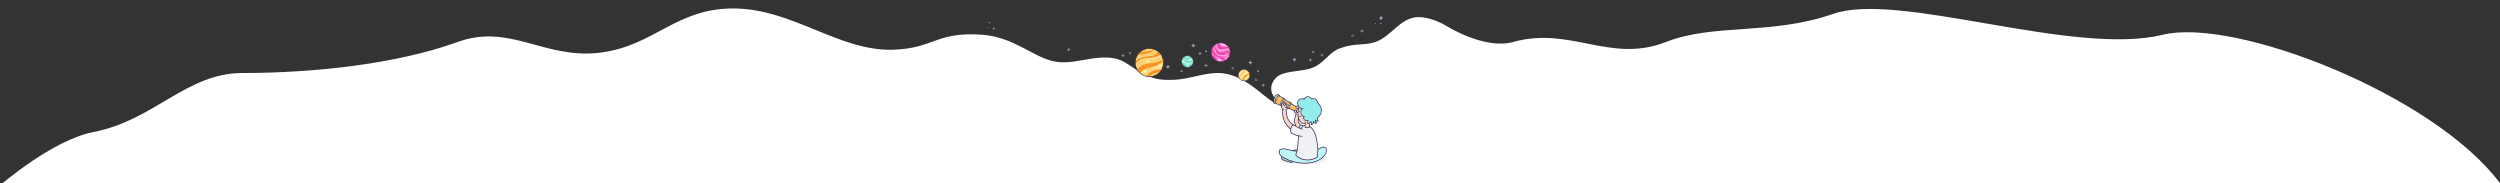 <svg width="3002" height="220" viewBox="0 0 3002 220" fill="none" xmlns="http://www.w3.org/2000/svg">
<rect x="0" y="0" width="3002" height="220" fill="#333333" stroke="none"/>
<g clip-path="url(#clip0_4361_4513)">
<path d="M3002.08 220.082C2922.12 113.036 2683.36 20.568 2597.03 41.745C2489.92 68.018 2280.03 -10.69 2201.5 16.601C2126.5 42.666 2058.38 27.739 2000.5 50.416C1933.5 76.666 1886.03 31.184 1817 50.416C1782 60.166 1735.42 30.302 1735.42 30.302C1735.42 30.302 1719.15 20.483 1703.19 20.568C1681.5 20.682 1670.98 43.825 1651.57 50.416C1638.05 55.012 1627.91 51.27 1609.1 57.928C1595.36 62.79 1589.52 77.291 1574.09 82.058C1559.41 86.597 1540.23 84.651 1531.79 93.834C1518.91 107.86 1533.37 120.804 1533.37 120.804L1530.15 123.026C1530.15 123.026 1527.95 122.827 1515.97 113.036C1504 103.235 1483.79 86.683 1460.65 87.689C1437.5 88.696 1425.78 97.272 1397.8 95.799C1369.82 94.328 1356.85 73.825 1338.94 70.206C1313 64.974 1288.11 79.484 1263.44 73.226C1238.77 66.968 1216.68 44.556 1179.58 41.745C1124.09 37.538 1121.39 58.459 1071.82 59.703C1007.02 61.327 952.73 11.043 882.172 10.179C811.614 9.315 786.253 55.249 720.156 63.293C653.812 71.367 612.345 27.662 549.504 50.416C477.004 76.667 378.716 87.61 291.005 87.689C223.65 87.751 185.476 144.356 112.005 158.606C62.8 168.149 0.505 222.169 0.505 222.169L3180.27 222.169C3180.27 222.169 3086.58 210.929 3076.86 195.898" fill="white"/>
<path d="M1564.41 197.36C1548.95 197.36 1536.41 195.026 1536.41 192.147C1536.41 189.267 1548.95 186.933 1564.41 186.933C1579.87 186.933 1592.41 189.267 1592.41 192.147C1592.41 195.026 1579.87 197.36 1564.41 197.36Z" fill="#EFF0F0"/>
<path d="M1570.39 147.646C1570.67 147.295 1571.03 146.782 1571.12 146.25C1571.3 145.196 1571.16 144.617 1571.14 144.55C1571.11 144.436 1571.02 144.332 1570.92 144.284C1570.81 144.227 1570.68 144.227 1570.57 144.265C1570.55 144.275 1568.88 144.911 1567.5 144.123C1565.83 143.164 1565.59 141.378 1565.58 140.457C1566.1 140.666 1566.47 140.733 1566.51 140.742C1566.54 140.742 1566.56 140.752 1566.59 140.752C1566.79 140.752 1566.97 140.609 1567 140.4C1567.04 140.172 1566.89 139.945 1566.65 139.907C1566.61 139.897 1566.09 139.802 1565.42 139.451C1565.39 139.432 1565.36 139.413 1565.32 139.403C1564.51 138.966 1563.5 138.159 1562.85 136.735C1562.25 135.405 1562.45 133.867 1562.74 132.813C1562.99 131.873 1563.34 131.132 1563.47 130.866C1563.98 130.97 1564.4 130.989 1564.65 130.989C1564.79 130.989 1564.89 130.98 1564.9 130.98C1565.14 130.961 1565.31 130.752 1565.29 130.515C1565.28 130.277 1565.07 130.106 1564.83 130.125C1564.71 130.135 1561.67 130.344 1559.55 127.096C1558.37 125.291 1557.9 122.49 1559.67 120.6C1561.52 118.625 1564.5 118.862 1565.6 119.043C1565.39 119.537 1565.3 119.897 1565.3 119.916C1565.25 120.144 1565.39 120.372 1565.63 120.429C1565.85 120.486 1566.08 120.344 1566.14 120.106C1566.18 119.945 1567.09 116.241 1570.61 116.536C1573.72 116.792 1574.54 119.109 1574.58 119.214C1574.61 119.337 1574.71 119.432 1574.83 119.48C1574.96 119.527 1575.09 119.508 1575.2 119.442C1575.29 119.394 1577.38 118.169 1579.38 119.442C1581.67 120.895 1581.87 123.81 1581.88 123.838C1581.89 123.971 1581.96 124.095 1582.07 124.171C1582.11 124.199 1586.25 127.001 1586.24 132.509C1586.24 134.978 1585.43 137.2 1583.81 139.109C1582.6 140.552 1581.37 141.274 1581.36 141.274C1581.22 141.35 1581.14 141.502 1581.15 141.663C1581.15 141.73 1581.25 143.401 1581.81 144.427C1581.95 144.693 1582.08 144.911 1582.2 145.082C1581.75 145.111 1581.28 145.101 1581.04 145.025C1579.89 144.626 1579.59 143.857 1579.58 143.829C1579.52 143.62 1579.3 143.506 1579.09 143.553C1578.88 143.601 1578.74 143.8 1578.76 144.019C1578.77 144.18 1578.95 145.614 1579.41 146.364C1579.65 146.744 1580 147.181 1580.29 147.513C1579.82 147.58 1579.15 147.551 1578.5 147.152C1577.78 146.706 1577.53 145.766 1577.53 145.756C1577.47 145.547 1577.27 145.405 1577.06 145.433C1576.84 145.462 1576.68 145.652 1576.68 145.87C1576.68 145.88 1576.71 147.314 1576.25 148.159C1575.91 148.786 1575.37 149.147 1574.95 149.346C1575.03 148.909 1575.13 148.358 1575.13 147.931C1575.13 146.753 1574.78 145.766 1574.76 145.718C1574.7 145.557 1574.55 145.443 1574.37 145.433C1574.2 145.433 1574.03 145.528 1573.96 145.69C1573.95 145.699 1573.4 146.934 1572.11 147.542C1571.38 147.884 1570.77 147.789 1570.39 147.646Z" fill="#91ECEC"/>
<path d="M1557.63 132.708C1557.75 132.053 1558.08 131.378 1558.27 130.999C1558.49 131.084 1558.67 131.15 1558.79 131.188C1558.6 132.252 1558.41 133.525 1558.3 134.883L1557.55 134.465C1557.53 134.455 1557.51 134.446 1557.48 134.436C1557.48 134.427 1557.48 134.427 1557.48 134.417C1557.49 134.408 1557.46 133.591 1557.63 132.708Z" fill="#FFE9A5"/>
<path d="M1549.09 126.849C1548.32 128.112 1548.18 129.479 1548.16 129.907L1547.63 130.049C1547.64 129.47 1547.76 127.827 1548.69 126.317C1549.4 125.158 1550.2 124.513 1550.51 124.285L1550.63 124.978C1550.3 125.272 1549.69 125.861 1549.09 126.849Z" fill="#FFE9A5"/>
<path d="M1559.39 128.33V128.339C1559.37 128.444 1559.18 129.194 1558.95 130.343C1557.99 130.011 1556.38 129.232 1556.46 128.463C1556.54 127.637 1558.27 127.599 1558.9 127.656C1559.05 127.893 1559.22 128.121 1559.39 128.33Z" fill="#F8D4C2"/>
<path d="M1557.75 130.771C1557.53 131.179 1557.2 131.882 1557.07 132.594C1557.06 132.66 1557.04 132.736 1557.03 132.803C1556.82 132.328 1556.51 131.967 1556.14 131.758C1555.75 131.54 1555.31 131.53 1554.89 131.711C1554.51 131.882 1554.24 132.195 1554.1 132.613L1548.74 129.935C1548.76 129.574 1548.88 128.283 1549.58 127.143C1550.13 126.241 1550.68 125.699 1551 125.434L1555.7 127.998C1555.65 128.112 1555.62 128.235 1555.61 128.377C1555.54 129.166 1556.1 129.887 1557.28 130.533C1557.43 130.619 1557.59 130.704 1557.75 130.771Z" fill="#FFBD54"/>
<path d="M1548.21 126.022C1547.25 127.58 1547.09 129.223 1547.07 129.935L1546.42 129.565C1546.47 129.061 1546.67 127.665 1547.32 126.317C1548.06 124.769 1549.13 123.914 1549.5 123.658L1550.05 123.933C1549.64 124.247 1548.89 124.921 1548.21 126.022Z" fill="#FFE9A5"/>
<path d="M1546.81 126.079C1546.2 127.342 1545.96 128.615 1545.87 129.27L1544.56 128.539C1545.3 127.551 1546.24 126.108 1546.1 125.206C1546.06 124.902 1545.91 124.664 1545.67 124.512C1545.37 124.322 1545.02 124.266 1544.66 124.351C1544.59 124.37 1544.52 124.389 1544.45 124.417C1544.54 124.104 1544.58 123.829 1544.54 123.591C1544.48 123.335 1544.34 123.135 1544.12 123.021C1543.8 122.851 1543.44 122.822 1543.08 122.945C1542.82 123.031 1542.55 123.211 1542.3 123.43C1542.3 123.24 1542.28 123.069 1542.23 122.917C1542.13 122.642 1541.93 122.442 1541.67 122.338C1541.51 122.281 1541.31 122.252 1541.08 122.3C1541.11 122.243 1541.14 122.195 1541.18 122.129C1541.75 121.179 1542.46 120.581 1542.83 120.315L1548.93 123.373C1548.4 123.791 1547.48 124.664 1546.81 126.079Z" fill="#FFBD54"/>
<path d="M1559.57 153.059C1558.93 152.765 1558.28 152.432 1557.72 152.081C1557.45 151.91 1557.1 151.701 1556.74 151.473C1556.43 150.96 1554.7 147.931 1554.89 144.389C1555.02 141.863 1556.34 138.378 1556.64 137.656C1556.7 137.694 1556.73 137.722 1556.74 137.722C1556.81 137.76 1556.89 137.779 1556.96 137.779C1557.1 137.779 1557.25 137.703 1557.33 137.57C1557.46 137.371 1557.39 137.105 1557.19 136.982C1557.18 136.972 1556.11 136.317 1555.45 135.215C1554.95 134.38 1554.74 133.477 1554.92 132.917C1554.99 132.708 1555.1 132.575 1555.26 132.499C1555.43 132.423 1555.59 132.423 1555.75 132.509C1556.08 132.689 1556.35 133.202 1556.44 133.81C1556.53 134.503 1556.54 135.082 1556.54 135.092C1556.54 135.329 1556.73 135.519 1556.97 135.519C1557.12 135.519 1557.27 135.434 1557.33 135.31L1558.22 135.804C1558.23 135.804 1558.24 135.813 1558.24 135.813C1558.13 137.969 1558.23 140.248 1558.82 142.148V142.157C1558.79 142.252 1558.05 144.579 1558.7 146.516C1559.2 148.026 1560.59 149.821 1561.17 150.514C1560.79 150.837 1560.41 151.226 1560.17 151.635C1559.85 152.166 1559.67 152.727 1559.57 153.059Z" fill="#F8D4C2"/>
<path d="M1569.43 148.102C1569.48 148.14 1570.48 148.89 1571.86 148.538L1571.91 152.584C1571.49 152.736 1570.57 153.011 1569.53 153.011C1568.54 153.011 1567.92 152.698 1567.68 152.527V146.392C1567.68 146.155 1567.49 145.965 1567.25 145.965C1567.01 145.965 1566.82 146.155 1566.82 146.392V147.37C1566.45 147.532 1565.61 147.817 1564.46 147.655C1563.72 147.551 1562 147.294 1559.98 142.86C1559.68 142.195 1559.47 141.454 1559.32 140.666C1559.53 140.656 1560.05 140.618 1560.74 140.457C1561.69 140.239 1562.42 139.564 1562.45 139.536C1562.58 139.412 1562.59 139.203 1562.46 139.07C1562.34 138.938 1562.13 138.928 1562 139.061C1561.99 139.07 1561.36 139.65 1560.6 139.821C1559.79 140.001 1559.24 140.011 1559.21 140.011C1558.65 135.87 1559.71 130.733 1560.08 129.099C1560.94 129.916 1561.84 130.391 1562.63 130.657C1562.45 131.027 1562.15 131.72 1561.92 132.594C1561.46 134.313 1561.52 135.87 1562.08 137.105C1562.77 138.634 1563.83 139.536 1564.73 140.058C1564.67 140.951 1564.73 143.543 1567.07 144.882C1568.28 145.585 1569.62 145.414 1570.35 145.243C1570.35 145.462 1570.33 145.756 1570.27 146.117C1570.19 146.63 1569.6 147.275 1569.4 147.465C1569.3 147.551 1569.25 147.674 1569.26 147.798C1569.27 147.912 1569.33 148.026 1569.43 148.102ZM1560.01 132.518C1559.78 132.518 1559.59 132.945 1559.59 133.477C1559.59 134.009 1559.78 134.436 1560.01 134.436C1560.24 134.436 1560.43 134.009 1560.43 133.477C1560.43 132.945 1560.24 132.518 1560.01 132.518Z" fill="#F8D4C2"/>
<path d="M1561.85 153.98C1561.39 153.809 1560.88 153.619 1560.36 153.41C1560.43 153.163 1560.6 152.594 1560.9 152.071C1561.26 151.444 1562.16 150.789 1562.63 150.485L1564.42 151.274C1564.09 151.501 1563.75 151.758 1563.44 152.052C1562.66 152.802 1561.96 153.828 1561.85 153.98Z" fill="#F0F1F4"/>
<path d="M1541.3 118.406L1541.88 118.71C1541.2 119.261 1539.99 120.391 1539.21 121.977C1538.26 123.895 1538.06 125.937 1538.04 126.165L1537.65 126.279L1537.36 126.136C1537.39 125.709 1537.59 123.648 1538.58 121.597C1539.5 119.669 1541.08 118.558 1541.3 118.406Z" fill="#FFE9A5"/>
<path d="M1542.27 119.138L1542.49 119.859C1542.07 120.163 1541.3 120.809 1540.69 121.844C1540.47 122.205 1540.22 122.623 1540.07 122.908C1539.61 123.354 1539.19 124 1538.85 124.75C1539.02 124.019 1539.29 123.107 1539.72 122.243C1540.46 120.733 1541.64 119.641 1542.27 119.138Z" fill="#FFE9A5"/>
<path d="M1534.82 115.244C1535.31 114.931 1535.74 114.779 1536.01 114.703L1536.21 114.788V115.263C1535.47 115.529 1533.8 116.346 1532.75 118.634C1531.62 121.103 1531.76 123.278 1531.8 123.772L1531.41 123.981L1531.23 123.886C1531.13 123.136 1531.01 121.075 1532.07 118.663C1532.93 116.725 1534.04 115.728 1534.82 115.244Z" fill="#FFE9A5"/>
<path d="M1536.31 115.833C1536.35 115.88 1536.39 115.918 1536.44 115.946L1540.73 118.121C1540.16 118.549 1538.88 119.641 1538.06 121.359C1537.14 123.268 1536.88 125.139 1536.81 125.87L1532.38 123.686C1532.34 123.192 1532.24 121.141 1533.28 118.871C1534.18 116.868 1535.62 116.098 1536.31 115.833Z" fill="#FFBD54"/>
<path d="M1533.98 113.867L1535.22 114.38C1534.22 114.826 1532.68 115.89 1531.56 118.435C1530.58 120.657 1530.54 122.585 1530.63 123.582L1529.51 123.012C1529.42 122.452 1529.26 120.581 1530.4 117.818C1531.48 115.168 1533.38 114.133 1533.98 113.867Z" fill="#FFE9A5"/>
<path d="M1557.04 180.912C1557.02 180.912 1555.6 181.14 1553.72 180.827C1554.17 180.694 1554.71 180.561 1555.34 180.495C1555.89 180.438 1556.74 180.438 1557.28 180.447C1557.25 180.609 1557.21 180.76 1557.18 180.912C1557.13 180.903 1557.09 180.903 1557.04 180.912Z" fill="#BFF6F8"/>
<path d="M1556.96 181.786C1556.49 183.562 1555.85 184.844 1555.49 185.395C1555.4 185.528 1555.39 185.689 1555.47 185.822C1555.5 185.879 1556.2 187.237 1558.08 188.728C1559.79 190.086 1562.86 191.824 1567.75 192.403C1568.6 192.508 1569.42 192.546 1570.2 192.546C1573.52 192.546 1576.27 191.757 1578.14 191.007C1580.64 190.01 1582.09 188.889 1582.16 188.842C1582.24 188.776 1582.3 188.671 1582.32 188.567C1582.33 188.519 1582.92 184.189 1582.87 179.735C1584.23 178.985 1587.3 177.37 1588.26 177.19C1589.69 176.933 1591.43 176.895 1592.19 178.937C1592.83 180.665 1591.88 183.419 1590.66 185.376C1589.6 187.066 1587.57 189.507 1583.9 191.596C1580.32 193.638 1575.94 194.91 1570.89 195.376C1563.96 196.012 1557.75 194.996 1552.85 193.581C1552.83 193.571 1552.81 193.571 1552.79 193.562C1550.83 192.992 1549.08 192.365 1547.57 191.748C1540.97 189.051 1537.45 186.05 1537.03 185.043C1535.92 182.346 1536.3 180.419 1538.1 179.63C1540.43 178.614 1543.48 179.326 1545.94 179.906L1546.13 179.953C1546.72 180.096 1547.27 180.219 1547.8 180.343C1549.56 180.76 1551.08 181.121 1552.87 181.52C1554.8 181.966 1556.4 181.853 1556.96 181.786Z" fill="#BFF6F8"/>
<path d="M1553.44 150.466C1554.05 150.827 1556.17 152.119 1557.27 152.802C1559.87 154.436 1563.79 155.499 1563.95 155.547C1564.18 155.604 1564.42 155.471 1564.48 155.243C1564.53 155.015 1564.4 154.778 1564.17 154.721C1564.15 154.721 1563.56 154.559 1562.69 154.265C1562.94 153.923 1563.47 153.201 1564.04 152.66C1565.02 151.729 1566.31 151.198 1566.82 151.017V152.726C1566.82 152.84 1566.87 152.954 1566.96 153.04C1566.99 153.078 1567.84 153.857 1569.53 153.857C1571.15 153.857 1572.47 153.287 1572.51 153.258C1572.68 153.192 1572.77 153.03 1572.77 152.859L1572.76 152.242C1574 153.277 1576.87 156.012 1578.5 160.248C1580.29 164.863 1581.68 172.099 1581.97 178.272C1582.17 182.612 1581.62 187.303 1581.49 188.262C1580.58 188.908 1575.22 192.412 1567.85 191.539C1563.18 190.988 1560.27 189.355 1558.65 188.082C1557.3 187.028 1556.6 186.04 1556.34 185.622C1556.75 184.92 1557.91 182.669 1558.33 179.212C1558.78 175.471 1559.75 165.271 1559.9 163.695C1561.58 163.98 1562.87 164.027 1562.95 164.027C1562.96 164.027 1562.96 164.027 1562.97 164.027C1563.19 164.027 1563.38 163.847 1563.39 163.619C1563.4 163.382 1563.21 163.182 1562.99 163.173C1562.96 163.173 1560.28 163.068 1557.66 162.308C1554.25 161.321 1551.19 159.564 1550.51 159.165C1550.39 158.7 1550.06 157.047 1550.57 154.246C1551.05 151.52 1552.89 150.666 1553.44 150.466ZM1564.27 164.056C1564.49 164.056 1564.66 163.885 1564.66 163.666C1564.66 163.448 1564.49 163.277 1564.27 163.277C1564.05 163.277 1563.88 163.448 1563.88 163.666C1563.88 163.885 1564.06 164.056 1564.27 164.056Z" fill="#F0F1F4"/>
<path d="M1547.26 192.546C1548.59 193.087 1550.11 193.638 1551.79 194.16C1551.64 194.245 1551.47 194.321 1551.27 194.388C1550.17 194.73 1548.67 194.35 1547.36 193.932C1546.81 193.761 1546.35 193.581 1545.87 193.4C1545.14 193.125 1544.38 192.83 1543.22 192.517C1541.72 192.109 1539.68 191.425 1539.3 190.114C1539.06 189.288 1539.35 188.766 1539.56 188.5C1541.49 189.82 1544.14 191.273 1547.26 192.546Z" fill="#A0BCBE"/>
<path d="M1540.85 123.344C1541.07 123.174 1541.26 123.098 1541.37 123.136C1541.39 123.145 1541.41 123.145 1541.43 123.202C1541.56 123.572 1541.24 124.494 1540.84 125.339C1540.55 125.852 1540.35 126.269 1540.3 126.383C1540.2 126.592 1540.29 126.839 1540.49 126.944C1540.69 127.048 1540.94 126.982 1541.06 126.782C1541.15 126.621 1541.38 126.222 1541.62 125.719C1542.13 124.845 1542.82 123.943 1543.37 123.762C1543.5 123.715 1543.6 123.724 1543.71 123.772C1543.73 123.848 1543.77 124.266 1542.94 125.586C1542.9 125.652 1542.86 125.709 1542.83 125.766C1542.29 126.402 1541.92 127.039 1541.85 127.162C1541.73 127.352 1541.79 127.608 1541.98 127.732C1542.17 127.855 1542.42 127.817 1542.56 127.637C1542.77 127.371 1543.17 126.839 1543.56 126.241C1544 125.719 1544.49 125.272 1544.89 125.177C1545.02 125.149 1545.13 125.158 1545.23 125.225C1545.25 125.234 1545.27 125.253 1545.28 125.329C1545.37 126.013 1544.1 127.855 1543.17 128.947C1543.02 129.128 1543.03 129.394 1543.22 129.546C1543.4 129.698 1543.66 129.679 1543.81 129.498C1543.87 129.432 1543.95 129.337 1544.05 129.213L1545.42 129.983C1545.36 130.229 1545.26 130.524 1545.13 130.657C1544.74 131.084 1544.22 131.36 1544.21 131.36C1544.07 131.436 1543.98 131.587 1543.98 131.749C1543.98 131.768 1544.03 133.724 1544.36 136.136C1544.81 139.394 1545.52 141.91 1546.48 143.601C1548.51 147.152 1551.39 149.631 1552.11 150.21C1551.21 150.818 1550.12 151.976 1549.73 154.094C1549.71 154.208 1549.69 154.313 1549.68 154.417C1548.37 153.287 1544 149.175 1541.93 143.468C1540.28 138.9 1540.55 133.601 1540.7 131.834C1540.86 131.939 1540.97 131.996 1540.99 132.005C1541.05 132.034 1541.12 132.053 1541.18 132.053C1541.34 132.053 1541.5 131.967 1541.56 131.815C1541.67 131.606 1541.58 131.35 1541.37 131.246C1541.35 131.236 1539.35 130.21 1539.08 128.036C1538.85 126.383 1539.87 124.123 1540.85 123.344Z" fill="#F8D4C2"/>
<path d="M1529.6 117.485C1530.83 114.503 1533.02 113.354 1533.67 113.069C1533.86 112.984 1534.08 112.984 1534.28 113.06L1536.58 114.009C1536.88 114.133 1537.07 114.418 1537.07 114.741V115.301L1542.61 118.121C1542.8 118.216 1542.94 118.387 1543.01 118.596L1543.31 119.603L1550.92 123.42C1551.14 123.534 1551.3 123.743 1551.34 123.99L1551.47 124.74L1556.23 127.333C1556.8 126.925 1557.65 126.792 1558.39 126.782C1557.39 124.74 1557.22 121.996 1559.05 120.03C1561.37 117.552 1565.03 118.064 1566.01 118.254C1566.11 118.074 1566.22 117.884 1566.37 117.704C1567.42 116.251 1568.92 115.557 1570.69 115.7C1573.53 115.928 1574.76 117.666 1575.19 118.511C1576.03 118.14 1577.95 117.533 1579.84 118.729C1582.15 120.192 1582.62 122.822 1582.71 123.591C1583.55 124.209 1587.1 127.134 1587.09 132.528C1587.09 135.87 1585.64 138.273 1584.44 139.707C1583.44 140.885 1582.45 141.606 1582.01 141.891C1582.07 142.442 1582.22 143.439 1582.55 144.037C1582.99 144.854 1583.29 145.101 1583.29 145.101C1583.43 145.205 1583.49 145.376 1583.45 145.547C1583.41 145.718 1583.27 145.842 1583.1 145.87C1582.94 145.899 1581.47 146.108 1580.74 145.851C1580.42 145.737 1580.14 145.604 1579.9 145.452C1579.97 145.633 1580.04 145.804 1580.11 145.927C1580.51 146.573 1581.35 147.466 1581.36 147.475C1581.45 147.58 1581.49 147.722 1581.46 147.855C1581.43 147.988 1581.34 148.102 1581.21 148.159C1581.14 148.187 1579.55 148.843 1578.01 147.893C1577.76 147.741 1577.55 147.542 1577.38 147.342C1577.3 147.76 1577.17 148.206 1576.97 148.586C1576.12 150.134 1574.47 150.419 1574.39 150.428C1574.38 150.428 1574.35 150.438 1574.33 150.438C1574.2 150.438 1574.09 150.391 1574.01 150.296C1573.92 150.191 1573.88 150.039 1573.92 149.897C1573.92 149.887 1574.25 148.672 1574.25 147.94C1574.25 147.58 1574.21 147.238 1574.17 146.943C1573.84 147.361 1573.36 147.836 1572.7 148.197L1572.75 151.141C1573.41 151.616 1577.23 154.597 1579.31 159.944C1581.12 164.635 1582.54 171.986 1582.83 178.234C1582.84 178.415 1582.85 178.586 1582.85 178.766C1584.15 178.063 1587.03 176.544 1588.11 176.344C1588.76 176.23 1589.73 176.098 1590.66 176.363C1591.76 176.677 1592.55 177.437 1593 178.633C1593.65 180.399 1593.02 183.22 1591.39 185.831C1589.79 188.367 1587.36 190.618 1584.34 192.337C1580.66 194.435 1576.15 195.746 1570.97 196.221C1569.5 196.354 1568.06 196.42 1566.65 196.42C1561.44 196.42 1556.73 195.565 1552.83 194.454C1552.59 194.673 1552.15 194.996 1551.53 195.186C1551.14 195.309 1550.73 195.356 1550.3 195.356C1549.26 195.356 1548.13 195.053 1547.1 194.73C1546.52 194.549 1546.04 194.359 1545.57 194.188C1544.86 193.913 1544.12 193.638 1543 193.334C1541.3 192.878 1538.98 192.061 1538.47 190.342C1538.15 189.203 1538.52 188.434 1538.85 188.006C1537.44 186.971 1536.65 186.021 1536.35 185.376C1535.52 183.571 1535.41 182.365 1535.71 181.216C1535.99 180.134 1536.71 179.317 1537.77 178.852C1540.36 177.721 1543.57 178.472 1546.14 179.079L1546.33 179.127C1546.92 179.269 1547.47 179.393 1548 179.516C1549.48 179.868 1550.78 180.172 1552.2 180.494C1552.59 180.295 1553.7 179.801 1555.23 179.64C1555.88 179.573 1556.87 179.573 1557.41 179.583C1557.43 179.421 1557.46 179.269 1557.47 179.108C1557.93 175.309 1558.92 164.816 1559.04 163.534C1558.51 163.429 1557.96 163.296 1557.4 163.135C1553.44 161.986 1550.05 159.897 1549.9 159.811C1549.82 159.764 1549.76 159.688 1549.72 159.593C1549.69 159.526 1549.21 158.13 1549.51 155.414C1549.5 155.414 1549.5 155.405 1549.49 155.405C1549.26 155.215 1543.62 150.713 1541.11 143.762C1539.15 138.349 1539.77 132.157 1539.87 131.227C1539.18 130.6 1538.39 129.593 1538.21 128.14C1538.16 127.779 1538.16 127.399 1538.21 127.01L1537.85 127.115C1537.66 127.172 1537.46 127.153 1537.29 127.067L1532.18 124.551L1531.77 124.759C1531.54 124.873 1531.27 124.873 1531.04 124.759L1529.08 123.762C1528.86 123.648 1528.7 123.439 1528.66 123.193C1528.54 122.452 1528.38 120.429 1529.6 117.485ZM1542.83 120.315C1542.45 120.581 1541.74 121.179 1541.17 122.129C1541.13 122.186 1541.11 122.243 1541.07 122.3C1541.31 122.252 1541.5 122.281 1541.66 122.338C1541.92 122.433 1542.12 122.642 1542.22 122.917C1542.27 123.069 1542.29 123.24 1542.29 123.43C1542.54 123.212 1542.81 123.041 1543.07 122.946C1543.43 122.822 1543.79 122.851 1544.11 123.022C1544.33 123.136 1544.47 123.335 1544.53 123.591C1544.57 123.819 1544.54 124.104 1544.44 124.418C1544.51 124.389 1544.58 124.37 1544.65 124.351C1545.01 124.266 1545.36 124.323 1545.66 124.513C1545.89 124.664 1546.05 124.911 1546.09 125.206C1546.23 126.098 1545.29 127.551 1544.55 128.539L1545.87 129.27C1545.95 128.606 1546.19 127.342 1546.8 126.079C1547.47 124.664 1548.4 123.791 1548.92 123.373L1542.83 120.315ZM1569.4 147.456C1569.6 147.266 1570.19 146.611 1570.27 146.108C1570.34 145.737 1570.35 145.443 1570.35 145.234C1569.63 145.405 1568.29 145.576 1567.07 144.873C1564.73 143.534 1564.68 140.932 1564.73 140.049C1563.82 139.517 1562.77 138.615 1562.08 137.095C1561.52 135.861 1561.46 134.294 1561.92 132.585C1562.15 131.72 1562.45 131.018 1562.63 130.647C1561.84 130.381 1560.94 129.907 1560.08 129.09C1559.7 130.723 1558.64 135.861 1559.21 140.001C1559.24 140.001 1559.79 139.992 1560.6 139.811C1561.37 139.64 1562 139.061 1562 139.052C1562.13 138.928 1562.34 138.928 1562.46 139.061C1562.59 139.194 1562.59 139.403 1562.45 139.527C1562.42 139.555 1561.69 140.239 1560.74 140.448C1560.05 140.6 1559.53 140.647 1559.32 140.657C1559.46 141.445 1559.68 142.195 1559.98 142.85C1562 147.285 1563.73 147.542 1564.46 147.646C1565.61 147.817 1566.45 147.532 1566.82 147.361V146.383C1566.82 146.146 1567.01 145.956 1567.25 145.956C1567.49 145.956 1567.68 146.146 1567.68 146.383V152.518C1567.92 152.679 1568.54 153.002 1569.53 153.002C1570.57 153.002 1571.49 152.727 1571.91 152.575L1571.86 148.529C1570.48 148.881 1569.48 148.13 1569.44 148.092C1569.34 148.016 1569.27 147.902 1569.26 147.779C1569.26 147.665 1569.31 147.542 1569.4 147.456ZM1566.82 148.282C1566.42 148.415 1565.85 148.548 1565.16 148.548C1564.9 148.548 1564.63 148.529 1564.33 148.491C1563.48 148.368 1561.51 148.073 1559.37 143.563C1559.26 144.332 1559.2 145.357 1559.5 146.25C1559.96 147.627 1561.3 149.346 1561.83 149.992C1562.14 149.773 1562.37 149.64 1562.39 149.621C1562.5 149.555 1562.65 149.545 1562.78 149.602L1565.32 150.723C1565.33 150.723 1565.33 150.732 1565.34 150.732C1566.13 150.324 1566.77 150.134 1566.8 150.125C1566.81 150.125 1566.81 150.125 1566.82 150.125V148.282V148.282ZM1562.64 150.476C1562.16 150.789 1561.27 151.445 1560.9 152.062C1560.6 152.575 1560.43 153.154 1560.37 153.401C1560.89 153.619 1561.4 153.809 1561.86 153.971C1561.97 153.819 1562.66 152.793 1563.46 152.033C1563.77 151.739 1564.11 151.473 1564.44 151.255L1562.64 150.476ZM1561.15 150.523C1560.58 149.83 1559.19 148.035 1558.68 146.525C1558.03 144.598 1558.77 142.271 1558.8 142.167V142.157C1558.22 140.258 1558.11 137.979 1558.22 135.823C1558.22 135.823 1558.21 135.813 1558.21 135.813L1557.31 135.32C1557.24 135.443 1557.1 135.528 1556.95 135.528C1556.71 135.528 1556.52 135.339 1556.52 135.101C1556.52 135.092 1556.52 134.512 1556.42 133.819C1556.33 133.211 1556.06 132.699 1555.73 132.518C1555.56 132.433 1555.41 132.423 1555.24 132.509C1555.08 132.585 1554.97 132.718 1554.9 132.926C1554.72 133.487 1554.93 134.389 1555.43 135.225C1556.1 136.326 1557.16 136.981 1557.17 136.991C1557.37 137.114 1557.44 137.371 1557.31 137.58C1557.24 137.713 1557.09 137.789 1556.94 137.789C1556.87 137.789 1556.79 137.77 1556.72 137.732C1556.71 137.722 1556.68 137.703 1556.62 137.665C1556.33 138.396 1555 141.872 1554.87 144.398C1554.68 147.94 1556.41 150.97 1556.72 151.483C1557.08 151.711 1557.43 151.919 1557.7 152.09C1558.26 152.442 1558.91 152.774 1559.55 153.069C1559.65 152.736 1559.83 152.176 1560.14 151.644C1560.4 151.226 1560.78 150.846 1561.15 150.523ZM1557.48 134.436C1557.5 134.446 1557.52 134.455 1557.55 134.465L1558.3 134.883C1558.41 133.525 1558.6 132.243 1558.79 131.189C1558.67 131.151 1558.5 131.094 1558.27 130.999C1558.07 131.369 1557.75 132.043 1557.63 132.708C1557.46 133.591 1557.49 134.408 1557.49 134.417C1557.49 134.427 1557.48 134.427 1557.48 134.436ZM1554.04 144.341C1554.19 141.378 1555.83 137.361 1555.9 137.19C1555.91 137.162 1555.93 137.133 1555.94 137.114C1555.54 136.763 1555.07 136.279 1554.7 135.661C1554.26 134.94 1554.02 134.189 1553.99 133.525L1548.4 130.733L1547.58 130.951C1547.38 131.008 1547.17 130.98 1546.99 130.875L1546.16 130.41C1546.07 130.685 1545.94 131.008 1545.74 131.236C1545.43 131.578 1545.06 131.834 1544.83 131.977C1544.89 133.325 1545.26 139.745 1547.2 143.173C1549.39 147.01 1552.73 149.631 1552.77 149.659C1552.81 149.688 1552.85 149.726 1552.87 149.773C1553.16 149.64 1553.36 149.593 1553.39 149.583C1553.49 149.555 1553.62 149.574 1553.71 149.631C1553.72 149.64 1554.44 150.077 1555.32 150.599C1554.68 149.213 1553.89 146.924 1554.04 144.341ZM1549.49 123.658C1549.13 123.914 1548.05 124.778 1547.31 126.317C1546.66 127.665 1546.46 129.061 1546.41 129.565L1547.06 129.935C1547.08 129.223 1547.24 127.58 1548.2 126.022C1548.89 124.921 1549.63 124.247 1550.04 123.933L1549.49 123.658ZM1550.52 124.294C1550.21 124.522 1549.41 125.158 1548.7 126.326C1547.77 127.836 1547.65 129.47 1547.64 130.058L1548.17 129.916C1548.19 129.489 1548.33 128.121 1549.1 126.858C1549.7 125.871 1550.31 125.272 1550.65 124.987L1550.52 124.294ZM1555.6 128.378C1555.61 128.245 1555.65 128.112 1555.69 127.998L1550.99 125.434C1550.68 125.7 1550.13 126.241 1549.57 127.143C1548.87 128.292 1548.75 129.574 1548.73 129.935L1554.09 132.613C1554.23 132.186 1554.51 131.872 1554.88 131.711C1555.3 131.521 1555.74 131.54 1556.13 131.758C1556.51 131.958 1556.81 132.328 1557.02 132.803C1557.03 132.736 1557.04 132.661 1557.06 132.594C1557.19 131.882 1557.52 131.179 1557.74 130.771C1557.59 130.695 1557.43 130.619 1557.27 130.533C1556.09 129.888 1555.53 129.166 1555.6 128.378ZM1556.46 128.463C1556.38 129.232 1557.98 130.011 1558.95 130.343C1559.17 129.204 1559.36 128.444 1559.39 128.34V128.33C1559.22 128.121 1559.05 127.893 1558.89 127.656C1558.27 127.599 1556.53 127.637 1556.46 128.463ZM1573.95 145.699C1574.01 145.538 1574.18 145.443 1574.36 145.443C1574.53 145.452 1574.69 145.557 1574.75 145.728C1574.76 145.766 1575.12 146.763 1575.12 147.94C1575.12 148.368 1575.02 148.919 1574.94 149.355C1575.36 149.156 1575.9 148.795 1576.24 148.168C1576.69 147.333 1576.67 145.899 1576.67 145.88C1576.66 145.661 1576.83 145.471 1577.04 145.443C1577.26 145.414 1577.46 145.557 1577.52 145.766C1577.52 145.775 1577.77 146.715 1578.49 147.162C1579.14 147.561 1579.81 147.58 1580.28 147.523C1579.99 147.19 1579.64 146.753 1579.4 146.373C1578.94 145.623 1578.76 144.189 1578.75 144.028C1578.72 143.809 1578.86 143.61 1579.08 143.563C1579.29 143.515 1579.51 143.629 1579.57 143.838C1579.58 143.866 1579.88 144.645 1581.03 145.034C1581.27 145.12 1581.75 145.12 1582.19 145.091C1582.08 144.921 1581.95 144.702 1581.8 144.436C1581.23 143.42 1581.15 141.749 1581.14 141.673C1581.13 141.511 1581.22 141.359 1581.35 141.283C1581.36 141.274 1582.59 140.552 1583.8 139.118C1585.41 137.2 1586.22 134.978 1586.23 132.518C1586.24 127.01 1582.11 124.209 1582.06 124.18C1581.95 124.104 1581.88 123.981 1581.87 123.848C1581.87 123.819 1581.67 120.894 1579.37 119.451C1577.37 118.178 1575.29 119.403 1575.19 119.451C1575.08 119.517 1574.95 119.527 1574.82 119.489C1574.7 119.441 1574.6 119.346 1574.57 119.223C1574.53 119.128 1573.71 116.801 1570.6 116.545C1567.08 116.26 1566.17 119.964 1566.13 120.116C1566.07 120.344 1565.84 120.486 1565.62 120.439C1565.39 120.382 1565.25 120.154 1565.29 119.926C1565.3 119.897 1565.39 119.546 1565.59 119.052C1564.49 118.881 1561.5 118.644 1559.66 120.609C1557.88 122.509 1558.35 125.301 1559.54 127.105C1561.66 130.353 1564.69 130.144 1564.82 130.134C1565.06 130.115 1565.26 130.286 1565.28 130.524C1565.3 130.761 1565.13 130.97 1564.89 130.989C1564.88 130.989 1564.78 130.999 1564.64 130.999C1564.39 130.999 1563.97 130.98 1563.46 130.875C1563.33 131.132 1562.98 131.872 1562.73 132.822C1562.45 133.876 1562.24 135.415 1562.84 136.744C1563.49 138.168 1564.5 138.966 1565.31 139.413C1565.35 139.422 1565.38 139.441 1565.41 139.46C1566.07 139.802 1566.59 139.906 1566.64 139.916C1566.87 139.954 1567.03 140.182 1566.99 140.41C1566.96 140.619 1566.78 140.761 1566.58 140.761C1566.55 140.761 1566.53 140.761 1566.5 140.752C1566.46 140.742 1566.09 140.676 1565.57 140.467C1565.58 141.397 1565.82 143.173 1567.49 144.132C1568.87 144.921 1570.54 144.284 1570.56 144.275C1570.67 144.227 1570.79 144.237 1570.91 144.294C1571.01 144.351 1571.1 144.446 1571.13 144.56C1571.15 144.626 1571.29 145.196 1571.11 146.26C1571.01 146.782 1570.66 147.304 1570.38 147.656C1570.76 147.798 1571.37 147.893 1572.09 147.561C1573.38 146.943 1573.94 145.709 1573.95 145.699ZM1539.29 190.114C1539.67 191.425 1541.7 192.118 1543.21 192.517C1544.38 192.83 1545.13 193.115 1545.87 193.4C1546.35 193.581 1546.8 193.752 1547.35 193.932C1548.67 194.35 1550.16 194.73 1551.26 194.388C1551.46 194.321 1551.63 194.245 1551.78 194.16C1550.1 193.647 1548.58 193.087 1547.25 192.545C1544.13 191.273 1541.47 189.82 1539.54 188.509C1539.34 188.766 1539.05 189.288 1539.29 190.114ZM1547.81 180.352C1547.28 180.229 1546.73 180.096 1546.14 179.963L1545.95 179.915C1543.5 179.336 1540.45 178.614 1538.11 179.64C1536.31 180.428 1535.89 182.66 1537.25 185.243C1537.87 186.411 1540.97 189.06 1547.58 191.757C1549.09 192.375 1550.83 193.001 1552.8 193.571C1552.82 193.571 1552.84 193.581 1552.86 193.59C1557.76 195.005 1563.97 196.031 1570.9 195.385C1575.95 194.92 1580.33 193.647 1583.91 191.605C1587.57 189.516 1589.6 187.076 1590.67 185.385C1591.89 183.429 1592.85 180.675 1592.2 178.946C1591.43 176.905 1589.7 176.933 1588.27 177.199C1587.31 177.37 1584.24 178.994 1582.88 179.744C1582.93 184.198 1582.34 188.528 1582.33 188.576C1582.31 188.69 1582.25 188.785 1582.17 188.851C1582.11 188.899 1580.66 190.01 1578.15 191.017C1576.28 191.757 1573.52 192.555 1570.21 192.555C1569.43 192.555 1568.61 192.508 1567.76 192.413C1562.87 191.833 1559.8 190.095 1558.09 188.737C1556.21 187.246 1555.51 185.888 1555.48 185.831C1555.41 185.699 1555.42 185.528 1555.5 185.404C1555.86 184.853 1556.49 183.571 1556.97 181.795C1556.41 181.862 1554.81 181.985 1552.89 181.549C1551.09 181.131 1549.57 180.77 1547.81 180.352ZM1555.34 180.494C1554.72 180.561 1554.17 180.694 1553.72 180.827C1555.6 181.14 1557.03 180.912 1557.04 180.912C1557.08 180.903 1557.13 180.903 1557.18 180.912C1557.22 180.76 1557.25 180.599 1557.27 180.447C1556.73 180.437 1555.89 180.437 1555.34 180.494ZM1550.5 159.165C1551.18 159.564 1554.23 161.33 1557.65 162.309C1560.28 163.068 1562.95 163.173 1562.98 163.173C1563.21 163.182 1563.39 163.382 1563.38 163.619C1563.37 163.847 1563.18 164.027 1562.96 164.027C1562.95 164.027 1562.95 164.027 1562.94 164.027C1562.86 164.027 1561.57 163.98 1559.89 163.695C1559.74 165.272 1558.77 175.471 1558.32 179.212C1557.91 182.669 1556.74 184.92 1556.33 185.623C1556.59 186.031 1557.3 187.019 1558.64 188.082C1560.27 189.355 1563.18 190.988 1567.84 191.539C1575.21 192.413 1580.57 188.908 1581.48 188.263C1581.61 187.303 1582.17 182.612 1581.96 178.272C1581.67 172.109 1580.28 164.863 1578.49 160.248C1576.85 156.012 1573.99 153.277 1572.75 152.242L1572.76 152.86C1572.76 153.031 1572.67 153.192 1572.5 153.258C1572.45 153.287 1571.14 153.857 1569.52 153.857C1567.82 153.857 1566.98 153.069 1566.95 153.04C1566.86 152.964 1566.81 152.85 1566.81 152.727V151.017C1566.3 151.198 1565.01 151.73 1564.03 152.66C1563.46 153.201 1562.93 153.923 1562.68 154.265C1563.55 154.55 1564.14 154.711 1564.16 154.721C1564.39 154.778 1564.52 155.015 1564.47 155.243C1564.41 155.471 1564.17 155.604 1563.94 155.547C1563.78 155.5 1559.86 154.436 1557.26 152.803C1556.16 152.119 1554.04 150.827 1553.43 150.466C1552.88 150.666 1551.04 151.521 1550.55 154.256C1550.05 157.057 1550.38 158.709 1550.5 159.165ZM1539.06 128.026C1539.34 130.201 1541.33 131.227 1541.35 131.236C1541.56 131.341 1541.65 131.597 1541.54 131.806C1541.47 131.958 1541.31 132.043 1541.16 132.043C1541.1 132.043 1541.03 132.024 1540.97 131.996C1540.95 131.986 1540.84 131.929 1540.68 131.825C1540.53 133.591 1540.26 138.89 1541.91 143.458C1543.98 149.165 1548.35 153.277 1549.66 154.408C1549.67 154.303 1549.69 154.189 1549.71 154.085C1550.1 151.957 1551.19 150.808 1552.09 150.201C1551.38 149.621 1548.49 147.143 1546.46 143.591C1545.5 141.901 1544.79 139.394 1544.35 136.127C1544.02 133.715 1543.97 131.758 1543.97 131.739C1543.97 131.578 1544.05 131.426 1544.19 131.35C1544.2 131.35 1544.73 131.075 1545.11 130.647C1545.24 130.514 1545.34 130.21 1545.4 129.973L1544.03 129.204C1543.93 129.327 1543.85 129.422 1543.79 129.489C1543.64 129.669 1543.37 129.688 1543.2 129.536C1543.02 129.384 1543 129.109 1543.15 128.938C1544.09 127.846 1545.36 126.003 1545.26 125.32C1545.25 125.244 1545.22 125.234 1545.21 125.215C1545.11 125.149 1545 125.139 1544.87 125.168C1544.47 125.263 1543.98 125.709 1543.54 126.231C1543.15 126.839 1542.75 127.361 1542.54 127.627C1542.4 127.808 1542.15 127.846 1541.96 127.722C1541.77 127.599 1541.71 127.342 1541.83 127.153C1541.9 127.029 1542.28 126.393 1542.81 125.757C1542.84 125.7 1542.88 125.633 1542.92 125.576C1543.74 124.247 1543.71 123.829 1543.69 123.762C1543.59 123.715 1543.48 123.705 1543.35 123.753C1542.8 123.943 1542.11 124.845 1541.6 125.709C1541.36 126.203 1541.13 126.611 1541.04 126.773C1540.93 126.972 1540.68 127.039 1540.47 126.934C1540.27 126.83 1540.18 126.583 1540.28 126.374C1540.33 126.26 1540.53 125.842 1540.82 125.329C1541.22 124.484 1541.54 123.563 1541.41 123.193C1541.39 123.145 1541.37 123.136 1541.35 123.126C1541.24 123.088 1541.05 123.164 1540.83 123.335C1539.87 124.123 1538.85 126.383 1539.06 128.026ZM1540.06 122.898C1540.22 122.613 1540.46 122.195 1540.68 121.835C1541.3 120.799 1542.07 120.154 1542.48 119.85L1542.26 119.128C1541.64 119.641 1540.46 120.723 1539.71 122.233C1539.28 123.098 1539.01 124.009 1538.84 124.74C1539.18 124 1539.61 123.344 1540.06 122.898ZM1537.64 126.279L1538.03 126.165C1538.05 125.937 1538.25 123.895 1539.2 121.977C1539.98 120.391 1541.2 119.261 1541.88 118.71L1541.29 118.406C1541.07 118.549 1539.49 119.66 1538.56 121.597C1537.58 123.648 1537.38 125.709 1537.34 126.136L1537.64 126.279ZM1532.37 123.677L1536.8 125.861C1536.88 125.12 1537.13 123.259 1538.05 121.35C1538.86 119.641 1540.15 118.539 1540.72 118.112L1536.43 115.937C1536.37 115.909 1536.34 115.871 1536.3 115.823C1535.61 116.089 1534.18 116.858 1533.26 118.862C1532.23 121.132 1532.33 123.183 1532.37 123.677ZM1531.23 123.886L1531.41 123.981L1531.8 123.772C1531.76 123.287 1531.62 121.103 1532.75 118.634C1533.8 116.346 1535.47 115.519 1536.21 115.263V114.788L1536.01 114.703C1535.75 114.779 1535.32 114.931 1534.82 115.244C1534.04 115.738 1532.93 116.725 1532.07 118.663C1531.01 121.075 1531.13 123.136 1531.23 123.886ZM1529.5 123.012L1530.62 123.582C1530.54 122.585 1530.57 120.657 1531.55 118.435C1532.67 115.89 1534.21 114.826 1535.22 114.38L1533.97 113.867C1533.37 114.133 1531.47 115.168 1530.38 117.817C1529.25 120.571 1529.41 122.452 1529.5 123.012Z" fill="#2C244A"/>
<path d="M1560.01 134.436C1559.78 134.436 1559.59 134.007 1559.59 133.477C1559.59 132.948 1559.78 132.518 1560.01 132.518C1560.24 132.518 1560.43 132.948 1560.43 133.477C1560.43 134.007 1560.24 134.436 1560.01 134.436Z" fill="#2C244A"/>
<path d="M1564.27 164.056C1564.05 164.056 1563.88 163.882 1563.88 163.667C1563.88 163.452 1564.05 163.277 1564.27 163.277C1564.48 163.277 1564.66 163.452 1564.66 163.667C1564.66 163.882 1564.48 164.056 1564.27 164.056Z" fill="#2C244A"/>
<path d="M1493.79 97.068C1490.01 97.068 1486.95 94.002 1486.95 90.221C1486.95 86.439 1490.01 83.374 1493.79 83.374C1497.58 83.374 1500.64 86.439 1500.64 90.221C1500.64 94.002 1497.58 97.068 1493.79 97.068Z" fill="#FFD270"/>
<path d="M1496.29 84.229C1496.78 84.544 1496.99 85.092 1496.76 85.454C1496.52 85.816 1495.94 85.854 1495.45 85.54C1494.96 85.225 1494.75 84.677 1494.98 84.315C1495.21 83.953 1495.8 83.915 1496.29 84.229Z" fill="#FEFADC"/>
<path d="M1494.88 86.622C1494.71 86.622 1494.57 86.486 1494.57 86.318C1494.57 86.15 1494.71 86.014 1494.88 86.014C1495.04 86.014 1495.18 86.15 1495.18 86.318C1495.18 86.486 1495.04 86.622 1494.88 86.622Z" fill="#FEFADC"/>
<path d="M1494.3 96.4C1494.3 96.652 1494.1 96.851 1493.87 96.844C1493.64 96.837 1493.46 96.628 1493.47 96.376C1493.48 96.124 1493.67 95.926 1493.9 95.933C1494.13 95.939 1494.31 96.149 1494.3 96.4Z" fill="#FEFADC"/>
<path d="M1500.25 92.5C1499.92 93.431 1499.39 94.314 1498.64 95.064C1497.76 95.938 1496.71 96.526 1495.6 96.83C1495.87 96.251 1496.36 95.34 1497 94.589C1498.33 93.07 1499.51 92.614 1500.25 92.5Z" fill="#FFF6B1"/>
<path d="M1500.25 92.5C1499.51 92.614 1498.34 93.06 1497.01 94.589C1496.37 95.33 1495.88 96.251 1495.61 96.831C1495.52 96.85 1495.44 96.878 1495.35 96.897C1495.33 96.906 1495.3 96.906 1495.29 96.916C1495.25 96.925 1495.22 96.925 1495.18 96.935C1494.94 96.982 1494.71 97.02 1494.47 97.049C1494.45 96.175 1494.67 94.428 1496.38 92.814C1497.96 91.313 1499.66 90.886 1500.62 90.762C1500.58 91.332 1500.46 91.902 1500.27 92.453V92.462C1500.27 92.462 1500.26 92.481 1500.25 92.5Z" fill="#FFDE99"/>
<path d="M1491.25 96.574C1490.76 96.375 1490.29 96.128 1489.85 95.815C1489.8 94.637 1490.11 91.864 1493.37 88.911C1495.78 86.717 1497.83 86.128 1499.24 86.052C1499.66 86.594 1499.98 87.182 1500.21 87.8C1498.62 88.18 1496.4 89.006 1494.41 90.838C1492.07 92.994 1491.42 95.264 1491.25 96.574Z" fill="#FFF6B1"/>
<path d="M1495.32 92.415C1493.65 94.191 1493.05 95.928 1492.84 97.011C1492.3 96.935 1491.76 96.793 1491.25 96.584C1491.42 95.273 1492.07 93.003 1494.41 90.838C1496.4 89.015 1498.62 88.179 1500.21 87.799C1500.21 87.809 1500.22 87.818 1500.22 87.828C1500.25 87.904 1500.27 87.98 1500.3 88.065C1500.31 88.084 1500.32 88.113 1500.32 88.132C1500.32 88.141 1500.32 88.141 1500.33 88.151C1500.44 88.464 1500.51 88.787 1500.56 89.11C1499.11 89.556 1497.13 90.496 1495.32 92.415Z" fill="#F69427"/>
<path d="M1487.84 93.602C1487.81 93.554 1487.79 93.507 1487.76 93.459C1487.69 93.307 1487.61 93.165 1487.54 93.013C1487.53 93.003 1487.53 92.984 1487.52 92.975C1487.51 92.937 1487.5 92.899 1487.48 92.861C1487.46 92.813 1487.44 92.775 1487.42 92.728C1487.41 92.718 1487.41 92.699 1487.4 92.69C1487.74 91.911 1488.35 90.857 1489.42 89.518C1491.2 87.296 1492.12 86.346 1492.22 85.083C1492.26 84.523 1492.05 84.039 1491.79 83.668C1491.87 83.64 1491.95 83.621 1492.03 83.602C1492.04 83.602 1492.05 83.592 1492.06 83.592C1492.18 83.564 1492.29 83.535 1492.42 83.507C1492.46 83.497 1492.49 83.488 1492.53 83.488C1492.54 83.488 1492.55 83.488 1492.57 83.478C1492.64 83.469 1492.71 83.459 1492.78 83.44C1492.79 83.44 1492.81 83.44 1492.82 83.431C1492.89 83.421 1492.98 83.412 1493.05 83.402C1493.34 84.029 1493.48 84.903 1492.94 85.957C1492.18 87.448 1490.27 89.623 1489.4 90.8C1488.52 91.987 1488.08 92.937 1487.85 93.621C1487.85 93.621 1487.85 93.611 1487.84 93.602Z" fill="#F69427"/>
<path d="M1492.22 85.093C1492.12 86.356 1491.2 87.306 1489.43 89.528C1488.35 90.867 1487.74 91.921 1487.4 92.7C1487.19 92.159 1487.05 91.598 1486.98 91.028C1487.24 90.601 1487.61 90.041 1488.05 89.5C1488.91 88.436 1489.98 87.144 1490.46 85.568C1490.66 84.903 1490.69 84.438 1490.66 84.134C1491.02 83.944 1491.4 83.792 1491.79 83.678C1492.05 84.039 1492.27 84.533 1492.22 85.093Z" fill="#FFF6B1"/>
<path d="M1487.86 93.64C1488.08 92.956 1488.53 92.007 1489.41 90.82C1490.28 89.642 1492.19 87.458 1492.95 85.976C1493.49 84.913 1493.36 84.039 1493.06 83.422C1492.99 83.431 1492.9 83.441 1492.83 83.45C1493.27 83.384 1493.73 83.365 1494.17 83.393C1494.32 83.802 1494.46 84.466 1494.24 85.216C1493.63 87.287 1491.99 89.072 1490.01 91.503C1488.99 92.766 1488.51 93.697 1488.29 94.305C1488.13 94.086 1487.99 93.858 1487.86 93.64Z" fill="#FFDE99"/>
<path d="M1493.79 97.305C1495.68 97.305 1497.47 96.565 1498.81 95.226C1500.15 93.887 1500.89 92.111 1500.89 90.212C1500.89 88.312 1500.15 86.536 1498.81 85.197C1497.47 83.858 1495.69 83.118 1493.79 83.118C1491.9 83.118 1490.12 83.858 1488.78 85.197C1487.44 86.536 1486.7 88.312 1486.7 90.212C1486.7 92.111 1487.44 93.887 1488.78 95.226C1490.12 96.565 1491.9 97.305 1493.79 97.305ZM1493.79 83.612C1495.56 83.612 1497.22 84.295 1498.47 85.549C1499.71 86.802 1500.41 88.455 1500.41 90.221C1500.41 91.987 1499.72 93.649 1498.47 94.893C1497.21 96.147 1495.56 96.831 1493.79 96.831C1492.03 96.831 1490.36 96.147 1489.12 94.893C1487.87 93.64 1487.18 91.987 1487.18 90.221C1487.18 88.455 1487.87 86.793 1489.12 85.549C1490.37 84.305 1492.03 83.612 1493.79 83.612Z" fill="#2C244A"/>
<path d="M1465.84 74.286C1459.5 74.286 1454.36 69.145 1454.36 62.804C1454.36 56.464 1459.5 51.323 1465.84 51.323C1472.19 51.323 1477.33 56.464 1477.33 62.804C1477.33 69.145 1472.19 74.286 1465.84 74.286Z" fill="#FF7ECE"/>
<path d="M1472.66 55.748C1472.41 55.748 1472.21 55.57 1472.21 55.349C1472.21 55.129 1472.41 54.951 1472.66 54.951C1472.9 54.951 1473.1 55.129 1473.1 55.349C1473.1 55.57 1472.9 55.748 1472.66 55.748Z" fill="#FFD9FA"/>
<path d="M1468.48 54.871C1467.06 54.385 1466.07 53.541 1466.26 52.985C1466.45 52.429 1467.75 52.373 1469.17 52.858C1470.59 53.344 1471.59 54.188 1471.4 54.744C1471.21 55.3 1469.9 55.357 1468.48 54.871Z" fill="#FFD9FA"/>
<path d="M1463.69 72.718C1462.78 72.151 1462.33 71.252 1462.67 70.71C1463.01 70.169 1464.02 70.19 1464.92 70.757C1465.82 71.325 1466.28 72.224 1465.94 72.765C1465.59 73.306 1464.59 73.285 1463.69 72.718Z" fill="#FFD9FA"/>
<path d="M1458.92 68.046C1461.01 69.642 1461.33 72.339 1461.37 73.393C1458.5 72.177 1456.23 69.832 1455.11 66.916C1455.82 66.736 1457.17 66.707 1458.92 68.046Z" fill="#EC3EAA"/>
<path d="M1467.35 71.047C1465.79 69.727 1461.88 68.369 1458.44 66.29C1456.24 64.951 1455.05 62.586 1454.49 61.048C1454.65 60.003 1454.96 59.006 1455.38 58.075C1455.57 58.208 1455.76 58.389 1455.95 58.636C1456.72 59.623 1456.61 60.288 1458.66 63.878C1460.71 67.467 1467.6 68.312 1469.41 69.632C1470.71 70.582 1471.17 72.13 1471.34 72.909C1470.67 73.27 1469.98 73.564 1469.25 73.792C1469 73.127 1468.44 71.969 1467.35 71.047Z" fill="#EC3EAA"/>
<path d="M1460.93 52.425C1461.23 52.824 1461.58 53.412 1461.72 54.163C1461.87 54.951 1461.66 57.297 1464.03 58.806C1466.4 60.316 1470.91 57.885 1473.97 57.942C1475.06 57.961 1475.86 58.123 1476.43 58.322C1476.58 58.693 1476.72 59.063 1476.84 59.452C1476.05 59.319 1474.43 59.139 1472.66 59.557C1470.16 60.136 1466.93 62.937 1462.94 60.278C1460.44 58.617 1460.64 54.998 1460.44 53.64C1460.4 53.365 1460.21 53.109 1460.02 52.9C1460.32 52.729 1460.62 52.577 1460.93 52.425Z" fill="#FFA3DC"/>
<path d="M1464.03 58.806C1461.66 57.297 1461.87 54.951 1461.72 54.163C1461.58 53.422 1461.23 52.824 1460.93 52.425C1461.06 52.368 1461.18 52.311 1461.3 52.254C1461.33 52.244 1461.36 52.235 1461.38 52.216C1461.5 52.159 1461.64 52.111 1461.76 52.064C1461.77 52.064 1461.78 52.054 1461.79 52.054C1462.31 51.855 1462.85 51.694 1463.4 51.58C1463.69 51.959 1463.99 52.501 1464.14 53.213C1464.46 54.713 1465.03 55.872 1466.4 56.499C1467.75 57.116 1472.47 56.622 1473.49 56.556C1474.37 56.499 1475.13 56.651 1475.65 56.812C1475.88 57.182 1476.09 57.572 1476.27 57.961C1476.27 57.971 1476.28 57.971 1476.28 57.98C1476.32 58.094 1476.38 58.199 1476.43 58.313C1475.86 58.113 1475.06 57.952 1473.97 57.933C1470.91 57.885 1466.4 60.316 1464.03 58.806Z" fill="#EC3EAA"/>
<path d="M1456.51 56.119C1457.12 56.243 1457.89 56.547 1458.35 57.23C1459.19 58.512 1459.93 62.805 1462.33 64.524C1465.74 66.974 1471.74 65.435 1473.95 66.138C1475.07 66.489 1475.85 67.04 1476.34 67.496C1476.18 67.857 1476 68.208 1475.8 68.55C1475.33 68.123 1474.4 67.448 1473.1 67.23C1471.15 66.907 1466.13 68.303 1462.2 65.739C1458.26 63.175 1458.54 59.082 1457.72 57.715C1457.32 57.031 1456.71 56.717 1456.18 56.575C1456.3 56.423 1456.4 56.271 1456.51 56.119Z" fill="#FFA3DC"/>
<path d="M1462.33 64.523C1459.94 62.805 1459.19 58.512 1458.35 57.23C1457.89 56.546 1457.12 56.242 1456.51 56.119L1456.52 56.11C1456.6 55.996 1456.69 55.882 1456.77 55.768C1456.79 55.739 1456.81 55.72 1456.83 55.692C1456.84 55.673 1456.86 55.654 1456.88 55.635C1456.95 55.53 1457.04 55.435 1457.12 55.34C1457.77 55.521 1458.56 55.92 1459.22 56.793C1460.43 58.36 1460.72 60.649 1463.29 62.396C1466.97 64.903 1471.57 61.447 1474.4 61.513C1475.82 61.551 1476.76 61.997 1477.34 62.434C1477.34 62.558 1477.35 62.672 1477.35 62.795C1477.35 63.792 1477.23 64.761 1476.98 65.682C1476.97 65.701 1476.97 65.72 1476.96 65.739C1476.94 65.825 1476.91 65.9 1476.89 65.986C1476.88 66.014 1476.87 66.052 1476.87 66.081C1476.84 66.185 1476.8 66.299 1476.76 66.404C1476.75 66.442 1476.73 66.48 1476.72 66.518C1476.69 66.594 1476.68 66.66 1476.65 66.736C1476.63 66.784 1476.62 66.822 1476.6 66.869C1476.57 66.936 1476.54 67.011 1476.51 67.078C1476.49 67.116 1476.49 67.154 1476.47 67.192C1476.43 67.287 1476.38 67.391 1476.34 67.486C1475.85 67.04 1475.07 66.489 1473.95 66.128C1471.74 65.445 1465.74 66.974 1462.33 64.523Z" fill="#EC3EAA"/>
<path d="M1475.52 65.426C1475.98 64.723 1474.7 63.897 1473.54 63.83C1472.2 63.754 1470.79 64.267 1469.93 64.666C1469.73 64.761 1469.8 65.055 1470.02 65.055C1471.08 65.027 1472.77 65.027 1473.55 65.274C1474.15 65.454 1475.21 65.91 1475.52 65.426Z" fill="#FFA3DC"/>
<path d="M1465.84 74.58C1472.33 74.58 1477.62 69.3 1477.62 62.814C1477.62 56.328 1472.33 51.048 1465.84 51.048C1459.36 51.048 1454.07 56.328 1454.07 62.814C1454.07 69.3 1459.36 74.58 1465.84 74.58ZM1465.84 51.608C1472.02 51.608 1477.05 56.632 1477.05 62.804C1477.05 68.977 1472.02 74.001 1465.84 74.001C1459.67 74.001 1454.64 68.977 1454.64 62.804C1454.64 56.632 1459.67 51.608 1465.84 51.608Z" fill="#2C244A"/>
<path d="M1425.87 80.838C1422.01 80.838 1418.88 77.713 1418.88 73.858C1418.88 70.003 1422.01 66.878 1425.87 66.878C1429.72 66.878 1432.85 70.003 1432.85 73.858C1432.85 77.713 1429.72 80.838 1425.87 80.838Z" fill="#B7F8E8"/>
<path d="M1420.48 69.433C1421.08 69.519 1421.85 69.671 1422.43 69.898C1423.53 70.326 1423.92 71.067 1425.02 70.991C1426.12 70.905 1426.87 69.747 1428.76 69.433C1429.66 69.281 1430.78 69.557 1431.54 69.803C1431.85 70.24 1432.12 70.715 1432.33 71.219C1431.72 70.943 1430.33 70.392 1429.32 70.554C1427.98 70.763 1426.6 73.089 1424.59 72.719C1422.57 72.358 1422.98 71.171 1422.17 70.896C1421.36 70.62 1420.76 70.839 1420.34 70.525C1420.21 70.43 1420.05 70.326 1419.91 70.231C1420.09 69.936 1420.28 69.68 1420.48 69.433Z" fill="#8AEAD3"/>
<path d="M1428.76 69.424C1426.87 69.737 1426.11 70.905 1425.02 70.981C1423.92 71.067 1423.53 70.326 1422.43 69.889C1421.85 69.661 1421.08 69.519 1420.48 69.424C1420.51 69.386 1420.54 69.357 1420.57 69.319C1420.61 69.272 1420.65 69.215 1420.7 69.167C1420.74 69.12 1420.79 69.072 1420.83 69.025C1420.87 68.987 1420.9 68.958 1420.94 68.92C1421.17 68.692 1421.4 68.484 1421.66 68.284C1422.04 68.341 1422.46 68.455 1422.83 68.683C1423.63 69.167 1423.91 69.794 1424.89 69.87C1426.34 69.984 1427.07 68.617 1428.54 68.465C1429.27 68.389 1429.87 68.417 1430.34 68.474C1430.7 68.769 1431.03 69.101 1431.32 69.462C1431.33 69.481 1431.35 69.5 1431.36 69.519C1431.4 69.566 1431.43 69.614 1431.47 69.671C1431.49 69.69 1431.51 69.718 1431.52 69.737C1431.53 69.747 1431.54 69.756 1431.55 69.775C1430.78 69.547 1429.66 69.272 1428.76 69.424Z" fill="#5ECBB1"/>
<path d="M1419.24 71.684C1419.79 71.779 1420.69 71.978 1421.37 72.329C1422.43 72.871 1423.13 74.665 1424.62 74.665C1425.59 74.665 1426.25 74.096 1426.77 74.276C1427.29 74.457 1427.79 75.254 1428.53 75.33C1429.95 75.482 1430.16 73.744 1430.77 73.621C1431.34 73.497 1432.29 73.953 1432.83 74.267C1432.8 74.694 1432.74 75.112 1432.65 75.511C1432.25 75.055 1431.73 74.599 1431.34 74.675C1430.44 74.855 1430.86 75.767 1429.65 76.128C1428.72 76.403 1427.75 75.862 1427.19 75.549C1426.63 75.235 1425.94 76.318 1423.84 75.425C1422.63 74.903 1421.97 73.346 1420.93 72.757C1420.38 72.443 1419.62 72.396 1419.05 72.405C1419.09 72.158 1419.16 71.921 1419.24 71.684Z" fill="#8AEAD3"/>
<path d="M1430.77 73.612C1430.17 73.735 1429.96 75.482 1428.53 75.321C1427.79 75.245 1427.3 74.447 1426.77 74.267C1426.24 74.086 1425.58 74.656 1424.62 74.656C1423.13 74.656 1422.43 72.861 1421.37 72.32C1420.69 71.969 1419.79 71.769 1419.24 71.674C1419.24 71.665 1419.24 71.665 1419.25 71.655C1419.26 71.608 1419.27 71.56 1419.29 71.522C1419.35 71.351 1419.42 71.18 1419.49 71.019C1420.06 71.152 1420.93 71.37 1421.55 71.598C1422.56 71.959 1423.33 73.773 1424.41 73.849C1425.46 73.925 1425.59 73.165 1426.74 73.184C1427.89 73.203 1427.71 74.39 1428.54 74.504C1429.37 74.618 1429.46 72.681 1430.56 72.501C1431.3 72.386 1432.27 72.899 1432.83 73.251C1432.85 73.45 1432.86 73.64 1432.86 73.84C1432.86 73.972 1432.85 74.105 1432.85 74.238C1432.29 73.954 1431.34 73.498 1430.77 73.612Z" fill="#5ECBB1"/>
<path d="M1428.07 76.755C1428.88 76.546 1429.38 76.897 1430.23 77.144C1430.75 77.296 1431.53 77.201 1432.04 77.116C1431.82 77.534 1431.56 77.933 1431.26 78.293C1430.75 78.275 1430.17 78.208 1429.82 78.028C1429.05 77.629 1428.44 77.315 1428.15 77.572C1427.6 78.056 1428.24 78.892 1428.75 79.31C1428.95 79.471 1429.17 79.68 1429.39 79.879C1429.2 79.993 1429.01 80.098 1428.8 80.183C1428.44 79.946 1427.96 79.594 1427.77 79.224C1427.08 77.942 1427.27 76.964 1428.07 76.755Z" fill="#8AEAD3"/>
<path d="M1428.16 77.562C1428.44 77.305 1429.05 77.628 1429.83 78.018C1430.18 78.198 1430.76 78.265 1431.27 78.284C1431.1 78.493 1430.91 78.692 1430.71 78.882C1430.7 78.891 1430.69 78.901 1430.68 78.91C1430.64 78.958 1430.58 79.005 1430.53 79.053C1430.51 79.072 1430.48 79.091 1430.47 79.119C1430.42 79.157 1430.38 79.195 1430.33 79.233C1430.3 79.262 1430.27 79.29 1430.24 79.309C1430.2 79.338 1430.15 79.376 1430.11 79.404C1430.08 79.433 1430.04 79.461 1429.99 79.49C1429.95 79.518 1429.91 79.547 1429.88 79.566C1429.83 79.594 1429.78 79.632 1429.73 79.661C1429.7 79.68 1429.67 79.708 1429.63 79.727C1429.58 79.756 1429.53 79.794 1429.48 79.822C1429.46 79.832 1429.43 79.85 1429.41 79.86C1429.19 79.661 1428.96 79.452 1428.77 79.29C1428.25 78.882 1427.6 78.056 1428.16 77.562Z" fill="#5ECBB1"/>
<path d="M1425.46 79.499C1425.02 78.93 1423.75 78.882 1423.26 78.445C1422.78 78.008 1422.96 77.173 1422.21 76.821C1421.46 76.47 1421.2 76.498 1420.68 76.1C1420.16 75.701 1420.17 75.368 1419.76 75.197C1419.58 75.121 1419.28 75.112 1419.01 75.121C1418.98 74.979 1418.96 74.846 1418.94 74.704C1419.21 74.675 1419.52 74.656 1419.76 74.675C1420.3 74.713 1420.45 75.026 1420.93 75.416C1421.4 75.805 1422.07 75.492 1422.53 75.767C1423.59 76.385 1423.28 77.097 1423.77 77.477C1424.48 78.037 1425.02 77.572 1426.09 78.312C1426.96 78.93 1427.31 80.193 1427.42 80.658C1426.92 80.772 1426.4 80.829 1425.87 80.829C1425.9 80.829 1425.92 80.829 1425.96 80.829C1425.9 80.487 1425.75 79.879 1425.46 79.499Z" fill="#8AEAD3"/>
<path d="M1419.02 75.188C1419.02 75.169 1419.01 75.14 1419.01 75.121C1419.28 75.112 1419.58 75.112 1419.76 75.197C1420.17 75.368 1420.16 75.71 1420.68 76.1C1421.2 76.498 1421.46 76.47 1422.21 76.821C1422.96 77.173 1422.78 78.008 1423.26 78.445C1423.75 78.882 1425.02 78.929 1425.46 79.499C1425.75 79.879 1425.91 80.487 1425.96 80.838C1425.93 80.838 1425.91 80.838 1425.87 80.838C1425.59 80.838 1425.32 80.819 1425.05 80.791C1424.97 80.582 1424.86 80.354 1424.71 80.174C1424.17 79.528 1423.2 79.509 1422.17 78.882C1421.26 78.312 1421.4 77.932 1420.67 77.477C1420.5 77.372 1420.13 77.315 1419.79 77.277C1419.55 76.85 1419.35 76.394 1419.2 75.919C1419.15 75.758 1419.1 75.596 1419.07 75.435C1419.07 75.425 1419.06 75.406 1419.06 75.397C1419.05 75.33 1419.04 75.254 1419.02 75.188Z" fill="#5ECBB1"/>
<path d="M1428.76 71.674C1428.76 72.035 1429.15 72.33 1429.66 72.33C1430.15 72.33 1430.56 72.035 1430.56 71.674C1430.56 71.314 1430.35 70.886 1429.85 70.886C1429.34 70.886 1428.76 71.314 1428.76 71.674Z" fill="#E7FDF8"/>
<path d="M1428.16 73.089C1427.95 73.089 1427.78 72.919 1427.78 72.709C1427.78 72.5 1427.95 72.33 1428.16 72.33C1428.37 72.33 1428.54 72.5 1428.54 72.709C1428.54 72.919 1428.37 73.089 1428.16 73.089Z" fill="#E7FDF8"/>
<path d="M1420.55 74.483C1420.25 74.583 1419.91 74.38 1419.8 74.031C1419.68 73.682 1419.84 73.319 1420.14 73.219C1420.44 73.12 1420.78 73.322 1420.9 73.671C1421.01 74.02 1420.86 74.384 1420.55 74.483Z" fill="#E7FDF8"/>
<path d="M1423.49 67.296C1424.23 67.03 1425.03 66.878 1425.87 66.878C1426.68 66.878 1427.47 67.021 1428.21 67.277C1427.67 67.61 1426.77 68.037 1425.63 68.037C1424.67 68.046 1423.96 67.667 1423.49 67.296Z" fill="#5ECBB1"/>
<path d="M1425.87 81.076C1429.85 81.076 1433.09 77.838 1433.09 73.859C1433.09 69.879 1429.85 66.641 1425.87 66.641C1421.89 66.641 1418.65 69.879 1418.65 73.859C1418.65 77.838 1421.89 81.076 1425.87 81.076ZM1425.87 67.116C1429.58 67.116 1432.61 70.136 1432.61 73.859C1432.61 77.572 1429.59 80.601 1425.87 80.601C1422.15 80.601 1419.12 77.581 1419.12 73.859C1419.13 70.145 1422.15 67.116 1425.87 67.116Z" fill="#2C244A"/>
<path d="M1380.18 92.149C1370.8 92.149 1363.2 84.547 1363.2 75.169C1363.2 65.791 1370.8 58.19 1380.18 58.19C1389.56 58.19 1397.17 65.791 1397.17 75.169C1397.17 84.547 1389.56 92.149 1380.18 92.149Z" fill="#FFD270"/>
<path d="M1394.83 77.211C1395.57 77.552 1394.95 80.876 1393.22 80.838C1391.48 80.8 1391.6 80.696 1390.88 80.838C1390.16 80.981 1389.32 81.531 1389.03 80.838C1388.72 80.145 1390.14 78.445 1392.07 77.98C1393.99 77.505 1394.05 76.85 1394.83 77.211Z" fill="#FFF6B1"/>
<path d="M1386.73 80.44C1387.53 80.554 1386.92 81.608 1386.4 81.76C1385.89 81.912 1385.31 81.731 1385.36 81.361C1385.41 81 1386.2 80.364 1386.73 80.44Z" fill="#FFF6B1"/>
<path d="M1377.07 84.314C1377.6 85.046 1376.14 86.195 1375.77 86.746C1375.4 87.296 1373.42 88.702 1372.52 87.743C1371.64 86.784 1372.15 85.492 1373.3 84.789C1374.44 84.096 1376.36 83.355 1377.07 84.314Z" fill="#FFF6B1"/>
<path d="M1381.42 73.441C1381.54 74.58 1379.61 74.362 1378.43 74.476C1377.26 74.59 1375.85 75.321 1375.3 74.476C1374.75 73.63 1376 72.776 1376.85 72.671C1377.69 72.557 1378.5 72.671 1379.04 72.671C1379.58 72.671 1381.31 72.443 1381.42 73.441Z" fill="#FFF6B1"/>
<path d="M1373.04 77.752C1377.89 75.843 1381.84 76.688 1389.33 74.523C1392.35 73.649 1395.2 72.31 1396.77 71.513C1396.86 71.93 1396.94 72.358 1397 72.785C1395.37 74.561 1391.92 77.742 1387.02 79.129C1380.03 81.104 1376.3 82.177 1373.43 83.64C1371.52 84.608 1369.65 86.47 1368.61 87.609C1367.28 86.375 1366.15 84.931 1365.27 83.326C1366.71 81.816 1369.64 79.091 1373.04 77.752Z" fill="#F69427"/>
<path d="M1369.4 71.532C1372.74 69.547 1381.19 70.069 1387.76 68.35C1390.75 67.572 1392.78 66.261 1393.98 65.264C1394.34 65.767 1394.68 66.299 1394.98 66.841C1393.55 68.493 1390.62 70.753 1385.27 71.028C1376.7 71.475 1374.04 70.801 1369.38 73.184C1366.51 74.647 1364.63 77.201 1363.61 78.958C1363.41 78.065 1363.28 77.154 1363.22 76.214C1363.24 76.537 1363.27 76.859 1363.31 77.182C1364.44 75.805 1366.93 72.994 1369.4 71.532Z" fill="#FFDE99"/>
<path d="M1363.21 76.043C1363.2 75.758 1363.19 75.463 1363.19 75.169C1363.19 75.122 1363.19 75.074 1363.19 75.036C1363.98 73.507 1365.8 70.877 1369.22 69.642C1374.2 67.847 1382.87 67.591 1386.3 66.043C1388.24 65.169 1389.9 63.422 1390.98 62.064C1391.48 62.472 1391.94 62.9 1392.38 63.355C1392.41 63.384 1392.43 63.403 1392.46 63.431C1392.53 63.517 1392.61 63.593 1392.68 63.678C1392.73 63.735 1392.78 63.783 1392.83 63.84C1392.9 63.916 1392.97 64.001 1393.04 64.077C1393.08 64.134 1393.14 64.191 1393.19 64.258C1393.25 64.334 1393.32 64.419 1393.39 64.495C1393.43 64.561 1393.49 64.618 1393.54 64.685C1393.6 64.761 1393.66 64.846 1393.72 64.922C1393.77 64.989 1393.81 65.055 1393.87 65.122C1393.9 65.169 1393.94 65.207 1393.97 65.255C1392.77 66.242 1390.75 67.553 1387.75 68.341C1381.17 70.06 1372.73 69.538 1369.39 71.522C1366.92 72.985 1364.44 75.796 1363.3 77.173C1363.26 76.85 1363.23 76.527 1363.21 76.204C1363.21 76.185 1363.21 76.166 1363.21 76.147C1363.21 76.119 1363.21 76.081 1363.21 76.043Z" fill="#F69427"/>
<path d="M1380.18 63.441C1376.27 64.884 1369.2 65.767 1365.8 66.138C1366.63 64.808 1367.66 63.593 1368.83 62.548C1370.54 62.311 1373.14 61.988 1375.3 61.864C1378.87 61.646 1381.1 61.114 1382.61 60.231C1383.33 59.813 1384.04 59.262 1384.59 58.788C1385.1 58.93 1385.61 59.082 1386.1 59.272C1385.29 60.383 1383.55 62.187 1380.18 63.441Z" fill="#F69427"/>
<path d="M1383.98 85.198C1379.69 87.22 1377.25 90.022 1376.11 91.655C1375.46 91.494 1374.82 91.294 1374.21 91.066C1375.28 89.499 1377.74 86.489 1382.28 83.868C1387.09 81.095 1392.94 81.693 1395.65 82.187C1395.44 82.653 1395.21 83.099 1394.95 83.536C1392.69 83.251 1388.39 83.118 1383.98 85.198Z" fill="#FFDE99"/>
<path d="M1376.97 91.845C1376.93 91.835 1376.9 91.835 1376.87 91.826C1376.76 91.807 1376.66 91.788 1376.55 91.759C1376.52 91.75 1376.48 91.74 1376.44 91.731C1376.34 91.712 1376.24 91.683 1376.14 91.664C1376.13 91.664 1376.12 91.655 1376.1 91.655C1377.24 90.021 1379.68 87.22 1383.97 85.197C1388.38 83.117 1392.68 83.25 1394.96 83.535C1394.96 83.545 1394.95 83.545 1394.95 83.554C1394.89 83.659 1394.83 83.763 1394.77 83.858C1394.76 83.877 1394.75 83.896 1394.74 83.915C1394.67 84.02 1394.6 84.124 1394.54 84.228C1394.53 84.238 1394.52 84.257 1394.52 84.266C1394.38 84.494 1394.21 84.722 1394.06 84.95C1393.73 85.416 1393.38 85.862 1393.01 86.299C1391.24 86.745 1388.95 87.353 1386.72 88.018C1384.04 88.815 1381.29 90.696 1379.45 92.139C1378.8 92.111 1378.17 92.044 1377.54 91.949C1377.48 91.94 1377.43 91.93 1377.38 91.921C1377.35 91.911 1377.31 91.911 1377.28 91.902C1377.18 91.892 1377.08 91.864 1376.97 91.845Z" fill="#F69427"/>
<path d="M1380.18 92.481C1389.73 92.481 1397.5 84.713 1397.5 75.169C1397.5 65.625 1389.73 57.857 1380.18 57.857C1370.63 57.857 1362.86 65.625 1362.86 75.169C1362.86 84.713 1370.62 92.481 1380.18 92.481ZM1380.18 58.522C1389.37 58.522 1396.83 65.986 1396.83 75.169C1396.83 84.352 1389.37 91.816 1380.18 91.816C1370.99 91.816 1363.53 84.352 1363.53 75.169C1363.53 65.986 1370.99 58.522 1380.18 58.522Z" fill="#2C244A"/>
<path d="M1658.35 23.508C1657.31 23.508 1656.48 22.67 1656.48 21.637C1656.48 20.604 1657.31 19.766 1658.35 19.766C1659.38 19.766 1660.22 20.604 1660.22 21.637C1660.22 22.67 1659.38 23.508 1658.35 23.508Z" fill="#A29AC0"/>
<path d="M1624.15 41.361C1624.93 41.361 1625.56 41.998 1625.56 42.776C1625.56 43.555 1624.93 44.191 1624.15 44.191C1623.37 44.191 1622.73 43.555 1622.73 42.776C1622.73 41.998 1623.37 41.361 1624.15 41.361ZM1624.15 43.621C1624.61 43.621 1624.99 43.242 1624.99 42.776C1624.99 42.311 1624.61 41.931 1624.15 41.931C1623.68 41.931 1623.3 42.311 1623.3 42.776C1623.3 43.242 1623.68 43.621 1624.15 43.621Z" fill="#A29AC0"/>
<path d="M1587.39 64.647C1588.17 64.647 1588.8 65.283 1588.8 66.061C1588.8 66.84 1588.17 67.477 1587.39 67.477C1586.61 67.477 1585.97 66.84 1585.97 66.061C1585.97 65.283 1586.61 64.647 1587.39 64.647ZM1587.39 66.907C1587.85 66.907 1588.23 66.527 1588.23 66.061C1588.23 65.596 1587.85 65.216 1587.39 65.216C1586.92 65.216 1586.54 65.596 1586.54 66.061C1586.54 66.527 1586.92 66.907 1587.39 66.907Z" fill="#A29AC0"/>
<path d="M1576.88 63.555C1576.26 63.555 1575.75 63.049 1575.75 62.425C1575.75 61.8 1576.26 61.294 1576.88 61.294C1577.51 61.294 1578.01 61.8 1578.01 62.425C1578.01 63.049 1577.51 63.555 1576.88 63.555Z" fill="#A29AC0"/>
<path d="M1508.39 94.522C1509.17 94.522 1509.81 95.159 1509.81 95.937C1509.81 96.716 1509.17 97.352 1508.39 97.352C1507.62 97.352 1506.98 96.716 1506.98 95.937C1506.98 95.159 1507.62 94.522 1508.39 94.522ZM1508.39 96.783C1508.86 96.783 1509.24 96.403 1509.24 95.937C1509.24 95.472 1508.86 95.092 1508.39 95.092C1507.93 95.092 1507.55 95.472 1507.55 95.937C1507.55 96.403 1507.93 96.783 1508.39 96.783Z" fill="#A29AC0"/>
<path d="M1510.66 86.65C1510.03 86.65 1509.53 86.144 1509.53 85.52C1509.53 84.896 1510.03 84.39 1510.66 84.39C1511.28 84.39 1511.79 84.896 1511.79 85.52C1511.79 86.144 1511.28 86.65 1510.66 86.65Z" fill="#A29AC0"/>
<path d="M1480.37 80.553C1481.15 80.553 1481.79 81.189 1481.79 81.968C1481.79 82.747 1481.15 83.383 1480.37 83.383C1479.59 83.383 1478.95 82.747 1478.95 81.968C1478.95 81.189 1479.59 80.553 1480.37 80.553ZM1480.37 82.813C1480.84 82.813 1481.22 82.434 1481.22 81.968C1481.22 81.503 1480.84 81.123 1480.37 81.123C1479.9 81.123 1479.52 81.503 1479.52 81.968C1479.52 82.434 1479.9 82.813 1480.37 82.813Z" fill="#A29AC0"/>
<path d="M1448.09 62.804C1447.46 62.804 1446.96 62.298 1446.96 61.674C1446.96 61.05 1447.46 60.544 1448.09 60.544C1448.71 60.544 1449.22 61.05 1449.22 61.674C1449.22 62.298 1448.71 62.804 1448.09 62.804Z" fill="#A29AC0"/>
<path d="M1418.89 86.65C1418.27 86.65 1417.76 86.144 1417.76 85.52C1417.76 84.896 1418.27 84.39 1418.89 84.39C1419.52 84.39 1420.02 84.896 1420.02 85.52C1420.02 86.144 1419.52 86.65 1418.89 86.65Z" fill="#A29AC0"/>
<path d="M1356.86 62.52C1357.63 62.52 1358.27 63.156 1358.27 63.934C1358.27 64.713 1357.63 65.35 1356.86 65.35C1356.08 65.35 1355.44 64.713 1355.44 63.934C1355.44 63.156 1356.08 62.52 1356.86 62.52ZM1356.86 64.78C1357.32 64.78 1357.7 64.4 1357.7 63.934C1357.7 63.469 1357.32 63.089 1356.86 63.089C1356.39 63.089 1356.01 63.469 1356.01 63.934C1356.01 64.4 1356.39 64.78 1356.86 64.78Z" fill="#A29AC0"/>
<path d="M1193.31 35.378C1192.69 35.378 1192.18 34.872 1192.18 34.248C1192.18 33.624 1192.69 33.118 1193.31 33.118C1193.94 33.118 1194.44 33.624 1194.44 34.248C1194.44 34.872 1193.94 35.378 1193.31 35.378Z" fill="#A29AC0"/>
<path d="M1188.02 27.905C1187.56 27.905 1187.18 27.531 1187.18 27.069C1187.18 26.608 1187.56 26.233 1188.02 26.233C1188.48 26.233 1188.86 26.608 1188.86 27.069C1188.86 27.531 1188.48 27.905 1188.02 27.905Z" fill="#A29AC0"/>
<path d="M1186.93 33.726C1186.6 33.726 1186.33 33.454 1186.33 33.118C1186.33 32.782 1186.6 32.51 1186.93 32.51C1187.27 32.51 1187.54 32.782 1187.54 33.118C1187.54 33.454 1187.27 33.726 1186.93 33.726Z" fill="#A29AC0"/>
<path d="M1634.07 36.717H1635.05V35.73C1635.05 35.464 1635.26 35.255 1635.53 35.255C1635.79 35.255 1636 35.464 1636 35.73V36.717H1636.99C1637.26 36.717 1637.47 36.926 1637.47 37.192C1637.47 37.458 1637.26 37.667 1636.99 37.667H1636V38.655C1636 38.92 1635.79 39.13 1635.53 39.13C1635.26 39.13 1635.05 38.92 1635.05 38.655V37.667H1634.07C1633.8 37.667 1633.59 37.458 1633.59 37.192C1633.59 36.926 1633.8 36.717 1634.07 36.717Z" fill="#A29AC0"/>
<path d="M1572 71.665H1572.99V70.677C1572.99 70.411 1573.2 70.202 1573.46 70.202C1573.73 70.202 1573.94 70.411 1573.94 70.677V71.665H1574.93C1575.19 71.665 1575.4 71.874 1575.4 72.139C1575.4 72.405 1575.19 72.614 1574.93 72.614H1573.94V73.602C1573.94 73.868 1573.73 74.077 1573.46 74.077C1573.2 74.077 1572.99 73.868 1572.99 73.602V72.614H1572C1571.73 72.614 1571.52 72.405 1571.52 72.139C1571.52 71.874 1571.73 71.665 1572 71.665Z" fill="#A29AC0"/>
<path d="M1515.35 101.797H1516.34V100.809C1516.34 100.543 1516.55 100.334 1516.81 100.334C1517.08 100.334 1517.29 100.543 1517.29 100.809V101.797H1518.27C1518.54 101.797 1518.75 102.006 1518.75 102.272C1518.75 102.538 1518.54 102.747 1518.27 102.747H1517.29V103.734C1517.29 104 1517.08 104.209 1516.81 104.209C1516.55 104.209 1516.34 104 1516.34 103.734V102.747H1515.35C1515.08 102.747 1514.87 102.538 1514.87 102.272C1514.87 102.006 1515.08 101.797 1515.35 101.797Z" fill="#A29AC0"/>
<path d="M1446.62 78.236H1447.61V77.248C1447.61 76.982 1447.82 76.773 1448.09 76.773C1448.35 76.773 1448.56 76.982 1448.56 77.248V78.236H1449.55C1449.82 78.236 1450.03 78.445 1450.03 78.711C1450.03 78.977 1449.82 79.186 1449.55 79.186H1448.56V80.173C1448.56 80.439 1448.35 80.648 1448.09 80.648C1447.82 80.648 1447.61 80.439 1447.61 80.173V79.186H1446.62C1446.36 79.186 1446.15 78.977 1446.15 78.711C1446.15 78.445 1446.36 78.236 1446.62 78.236Z" fill="#A29AC0"/>
<path d="M1439.48 63.801H1440.47V62.814C1440.47 62.548 1440.68 62.339 1440.94 62.339C1441.21 62.339 1441.42 62.548 1441.42 62.814V63.801H1442.41C1442.67 63.801 1442.88 64.01 1442.88 64.276C1442.88 64.542 1442.67 64.751 1442.41 64.751H1441.42V65.739C1441.42 66.004 1441.21 66.213 1440.94 66.213C1440.68 66.213 1440.47 66.004 1440.47 65.739V64.751H1439.48C1439.21 64.751 1439 64.542 1439 64.276C1439 64.01 1439.21 63.801 1439.48 63.801Z" fill="#A29AC0"/>
<path d="M1347.15 66.403H1348.14V65.416C1348.14 65.15 1348.34 64.941 1348.61 64.941C1348.88 64.941 1349.09 65.15 1349.09 65.416V66.403H1350.07C1350.34 66.403 1350.55 66.612 1350.55 66.878C1350.55 67.144 1350.34 67.353 1350.07 67.353H1349.09V68.341C1349.09 68.607 1348.88 68.816 1348.61 68.816C1348.34 68.816 1348.14 68.607 1348.14 68.341V67.353H1347.15C1346.88 67.353 1346.67 67.144 1346.67 66.878C1346.67 66.612 1346.88 66.403 1347.15 66.403Z" fill="#A29AC0"/>
<path d="M1281.91 59.177H1282.9V58.189C1282.9 57.923 1283.11 57.714 1283.37 57.714C1283.64 57.714 1283.85 57.923 1283.85 58.189V59.177H1284.84C1285.1 59.177 1285.31 59.386 1285.31 59.652C1285.31 59.917 1285.1 60.127 1284.84 60.127H1283.85V61.114C1283.85 61.38 1283.64 61.589 1283.37 61.589C1283.11 61.589 1282.9 61.38 1282.9 61.114V60.127H1281.91C1281.64 60.127 1281.43 59.917 1281.43 59.652C1281.43 59.386 1281.64 59.177 1281.91 59.177Z" fill="#A29AC0"/>
<path d="M1552.28 71.171L1552.91 70.943C1553.31 70.8 1553.63 70.487 1553.76 70.098L1553.99 69.462C1554.11 69.12 1554.6 69.12 1554.72 69.462L1554.95 70.098C1555.09 70.497 1555.4 70.81 1555.79 70.943L1556.43 71.171C1556.77 71.294 1556.77 71.779 1556.43 71.902L1555.79 72.13C1555.39 72.272 1555.08 72.586 1554.95 72.975L1554.72 73.612C1554.6 73.953 1554.11 73.953 1553.99 73.612L1553.76 72.975C1553.62 72.576 1553.3 72.263 1552.91 72.13L1552.28 71.902C1551.93 71.779 1551.93 71.294 1552.28 71.171Z" fill="#A29AC0"/>
<path d="M1499.4 74.789L1500.04 74.561C1500.43 74.419 1500.75 74.105 1500.88 73.716L1501.11 73.08C1501.23 72.738 1501.72 72.738 1501.84 73.08L1502.07 73.716C1502.21 74.115 1502.52 74.428 1502.91 74.561L1503.55 74.789C1503.89 74.912 1503.89 75.397 1503.55 75.52L1502.91 75.748C1502.51 75.891 1502.2 76.204 1502.07 76.593L1501.84 77.23C1501.72 77.572 1501.23 77.572 1501.11 77.23L1500.88 76.593C1500.74 76.195 1500.42 75.881 1500.04 75.748L1499.4 75.52C1499.06 75.397 1499.06 74.912 1499.4 74.789Z" fill="#A29AC0"/>
<path d="M1430.76 54.267L1431.4 54.039C1431.8 53.897 1432.11 53.583 1432.24 53.194L1432.47 52.558C1432.59 52.216 1433.08 52.216 1433.2 52.558L1433.43 53.194C1433.57 53.593 1433.89 53.906 1434.27 54.039L1434.91 54.267C1435.25 54.391 1435.25 54.875 1434.91 54.998L1434.27 55.226C1433.88 55.369 1433.56 55.682 1433.43 56.071L1433.2 56.708C1433.08 57.05 1432.59 57.05 1432.47 56.708L1432.24 56.071C1432.1 55.672 1431.79 55.359 1431.4 55.226L1430.76 54.998C1430.42 54.884 1430.42 54.391 1430.76 54.267Z" fill="#A29AC0"/>
<path d="M1400.39 79.812L1401.02 79.585C1401.42 79.442 1401.74 79.129 1401.87 78.739L1402.1 78.103C1402.22 77.761 1402.7 77.761 1402.83 78.103L1403.06 78.739C1403.2 79.138 1403.51 79.452 1403.9 79.585L1404.54 79.812C1404.88 79.936 1404.88 80.42 1404.54 80.544L1403.9 80.772C1403.5 80.914 1403.19 81.228 1403.06 81.617L1402.83 82.253C1402.7 82.595 1402.22 82.595 1402.1 82.253L1401.87 81.617C1401.73 81.218 1401.41 80.905 1401.02 80.772L1400.39 80.544C1400.04 80.42 1400.04 79.926 1400.39 79.812Z" fill="#A29AC0"/>
<path d="M1657.98 29.196C1657.51 29.196 1657.14 28.822 1657.14 28.361C1657.14 27.899 1657.51 27.525 1657.98 27.525C1658.44 27.525 1658.81 27.899 1658.81 28.361C1658.81 28.822 1658.44 29.196 1657.98 29.196Z" fill="#A29AC0"/>
<path d="M1651.55 28.741C1651.22 28.741 1650.95 28.468 1650.95 28.133C1650.95 27.797 1651.22 27.525 1651.55 27.525C1651.89 27.525 1652.16 27.797 1652.16 28.133C1652.16 28.468 1651.89 28.741 1651.55 28.741Z" fill="#A29AC0"/>
</g>
<defs>
<clipPath id="clip0_4361_4513">
<rect width="3002" height="220" fill="white"/>
</clipPath>
</defs>
</svg>
